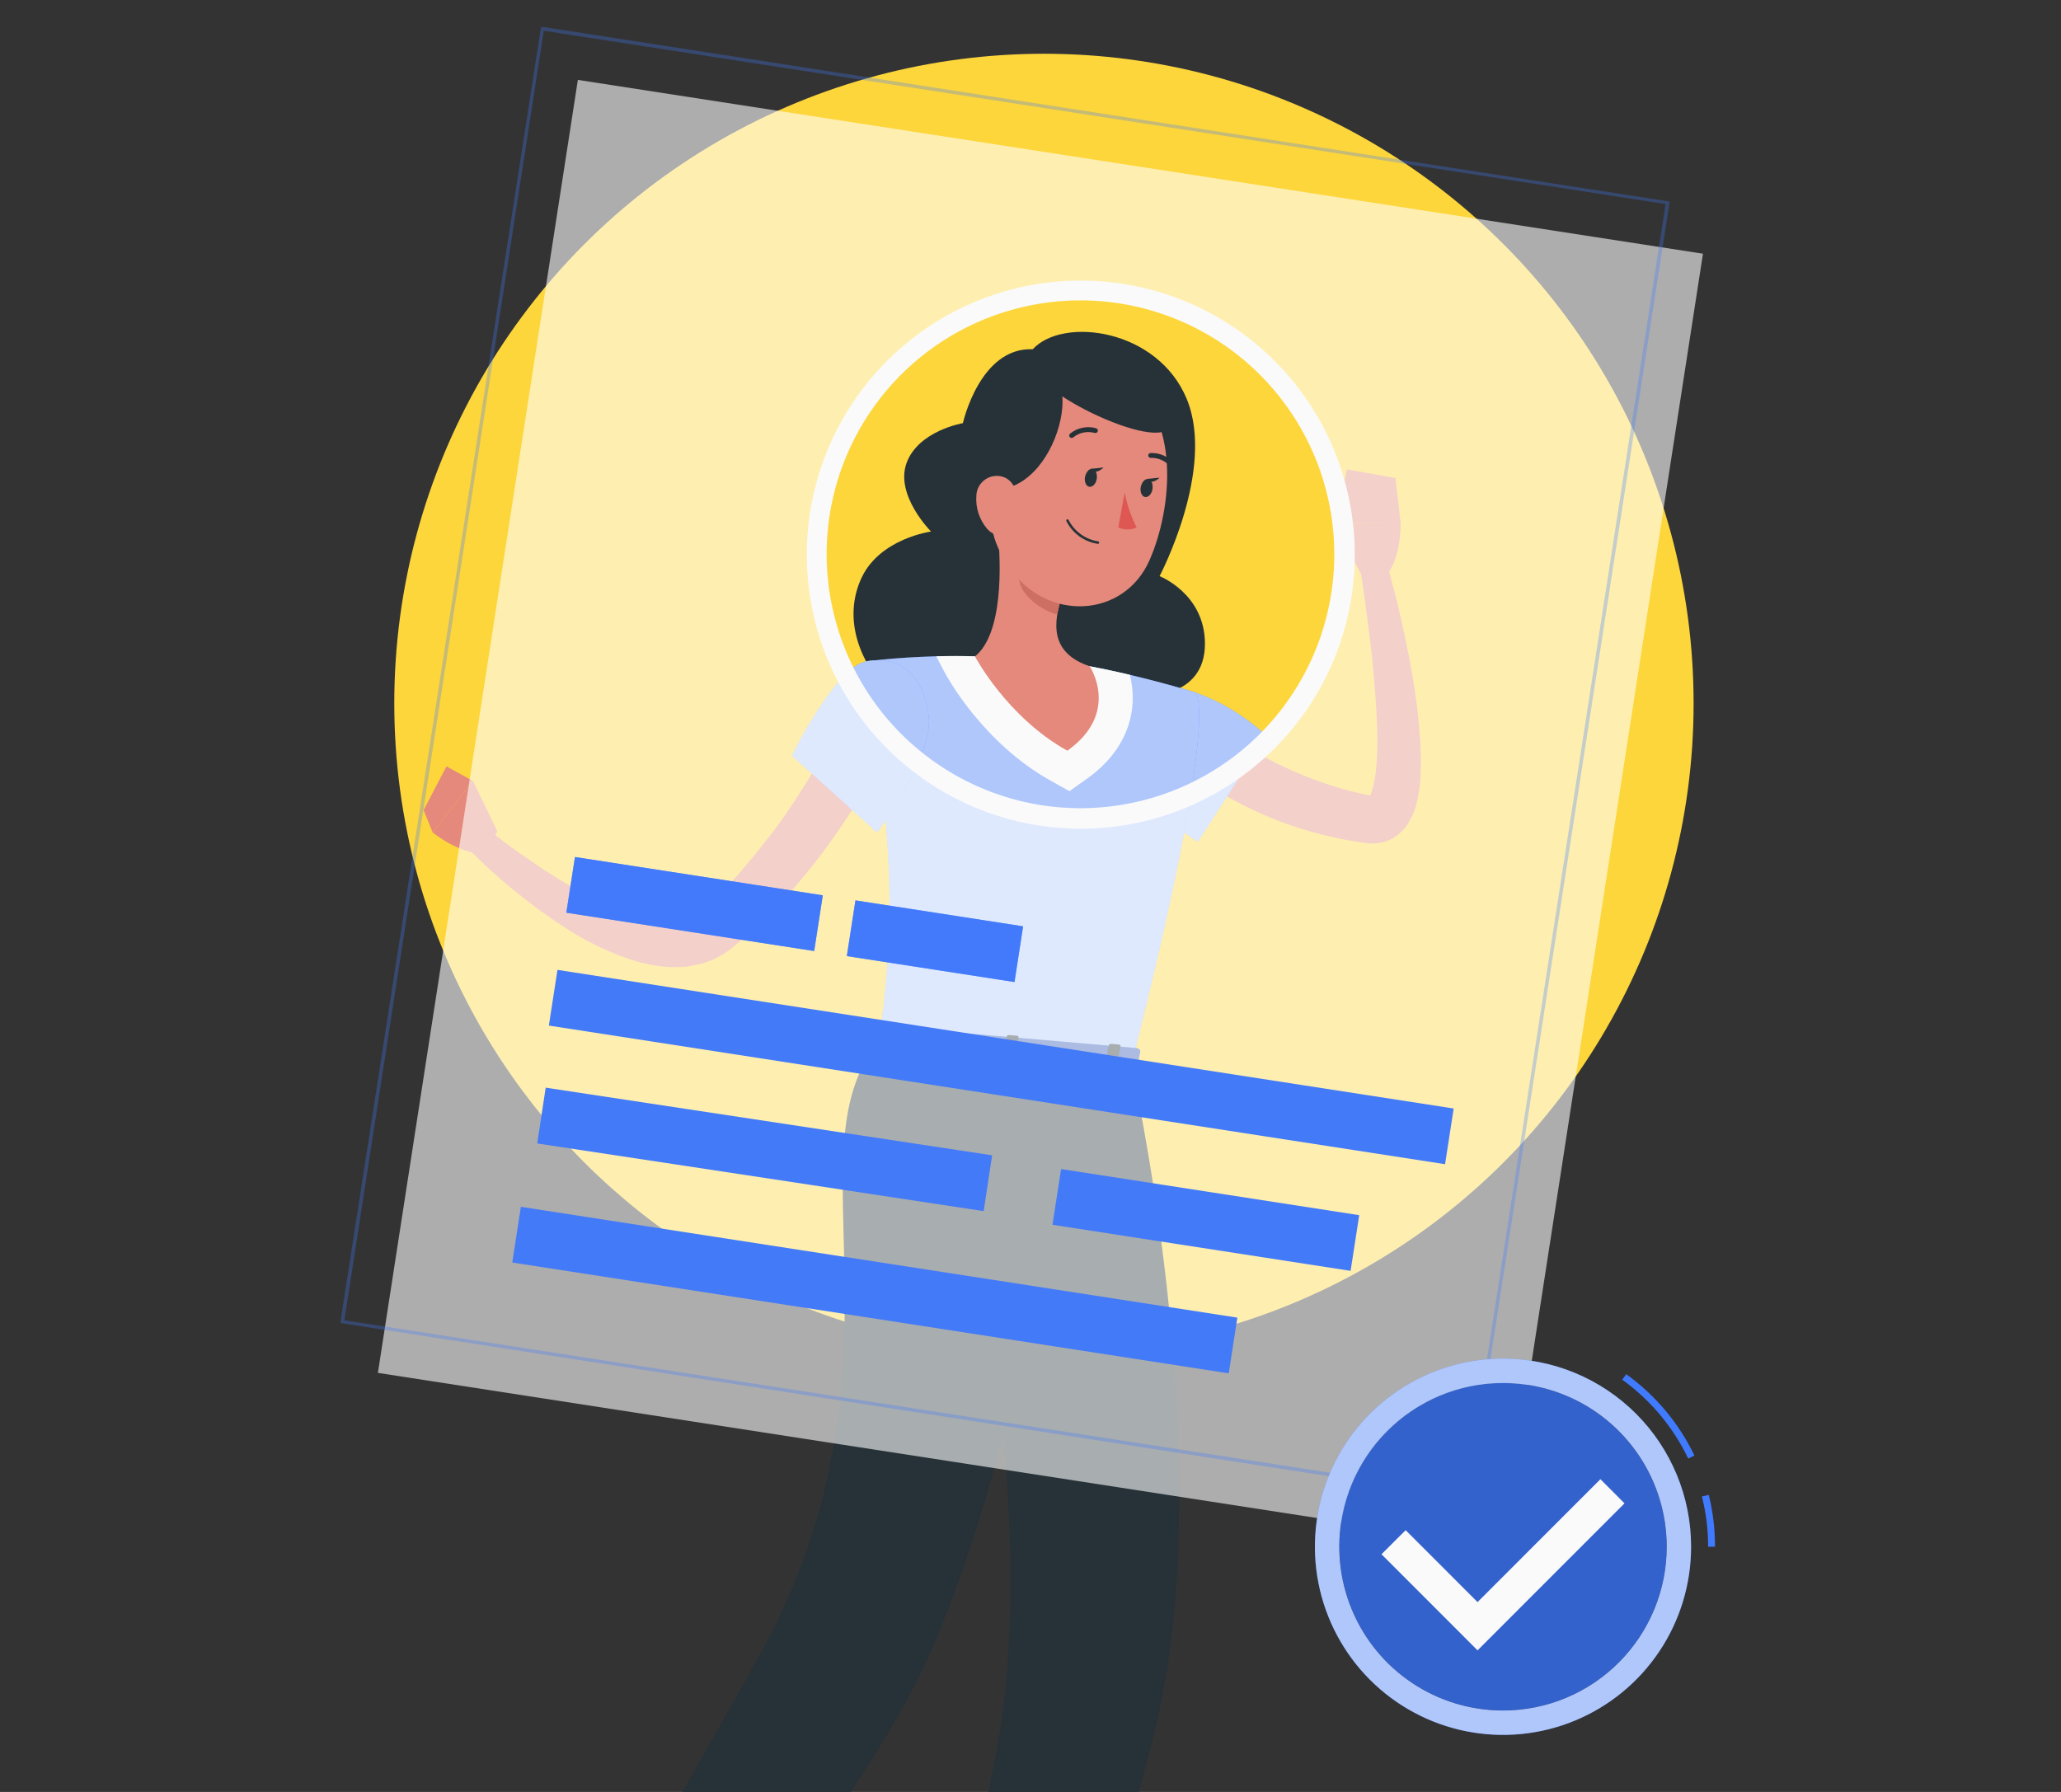 <svg width="230" height="200" viewBox="0 0 230 200" fill="none" xmlns="http://www.w3.org/2000/svg">
<rect x="0" y="0" width="230" height="200" fill="#333333" stroke="none"/>
<circle cx="116.5" cy="78.5" r="72.5" fill="#FDD63C"/>
<g clip-path="url(#clip0_1584_6058)">
<path d="M134.49 79.973L134.985 80.392C135.168 80.552 135.373 80.704 135.571 80.856C135.967 81.169 136.333 81.481 136.789 81.778C137.612 82.38 138.487 82.928 139.363 83.476C141.129 84.566 142.98 85.51 144.897 86.302C146.807 87.116 148.774 87.788 150.783 88.313C151.285 88.45 151.803 88.541 152.305 88.656L153.066 88.823C153.226 88.823 153.066 88.823 153.066 88.861C152.963 88.886 152.865 88.93 152.777 88.991C152.709 89.059 152.709 89.059 152.739 89.044C152.89 88.821 153.008 88.577 153.089 88.32C153.36 87.442 153.526 86.534 153.584 85.617C153.676 84.619 153.706 83.568 153.698 82.509C153.698 80.384 153.531 78.213 153.363 76.035C153.196 73.857 152.929 71.671 152.648 69.477C152.366 67.284 152.054 65.09 151.727 62.927L154.589 62.272C155.85 66.619 156.867 71.034 157.634 75.494C158.033 77.763 158.31 80.051 158.464 82.349C158.554 83.535 158.582 84.725 158.548 85.914C158.537 87.226 158.371 88.532 158.053 89.806C157.838 90.62 157.488 91.392 157.018 92.091C156.689 92.567 156.279 92.982 155.807 93.317C155.266 93.704 154.644 93.965 153.988 94.079C153.423 94.174 152.847 94.174 152.282 94.079L151.407 93.934C150.821 93.835 150.227 93.759 149.648 93.629C147.314 93.165 145.022 92.508 142.796 91.664C140.571 90.81 138.42 89.776 136.363 88.572C135.335 87.955 134.33 87.308 133.356 86.599C132.869 86.249 132.389 85.838 131.909 85.502C131.673 85.304 131.437 85.114 131.201 84.901C130.965 84.687 130.744 84.512 130.44 84.223L134.49 79.973Z" fill="#E4897B"/>
<path d="M126.214 76.507C134.589 75.372 141.319 82.128 141.319 82.128L133.66 93.949C133.66 93.949 125.453 88.694 124.007 85.114C122.514 81.389 121.928 77.063 126.214 76.507Z" fill="#407BFF"/>
<path opacity="0.6" d="M126.214 76.507C134.589 75.372 141.319 82.128 141.319 82.128L133.66 93.949C133.66 93.949 125.453 88.694 124.007 85.114C122.514 81.389 121.928 77.063 126.214 76.507Z" fill="#FAFAFA"/>
<path d="M151.795 63.955L149.017 58.38L156.302 58.319C156.302 58.319 156.447 62.211 154.605 64.412L151.795 63.955Z" fill="#E4897B"/>
<path d="M150.311 52.386L155.731 53.353L156.302 58.319L149.017 58.38L150.311 52.386Z" fill="#E4897B"/>
<path d="M134.467 71.777C134.414 66.24 129.404 64.305 129.404 64.305C129.404 64.305 135.67 52.439 132.45 44.563C129.229 36.688 118.616 35.302 115.251 38.98C109.336 38.729 107.455 47.229 107.455 47.229C107.455 47.229 102.507 48.059 101.174 51.662C99.842 55.265 103.9 59.324 103.9 59.324C103.9 59.324 98.251 60.086 96.172 64.435C94.094 68.784 95.373 74.557 101.616 79.539C110.691 86.774 127.372 77.695 127.372 77.695C127.372 77.695 134.528 78.145 134.467 71.777Z" fill="#263238"/>
<path d="M133.394 77.284C133.394 77.284 136.439 78.617 126.268 118.809L98.099 116.365C99.561 104.94 100.192 97.841 96.744 73.803C100.763 73.328 104.811 73.147 108.856 73.263C113.146 73.327 117.425 73.696 121.662 74.367C125.619 75.143 129.534 76.116 133.394 77.284Z" fill="#407BFF"/>
<path opacity="0.6" d="M133.394 77.284C133.394 77.284 136.439 78.617 126.268 118.809L98.099 116.365C99.561 104.94 100.192 97.841 96.744 73.803C100.763 73.328 104.811 73.147 108.856 73.263C113.146 73.327 117.425 73.696 121.662 74.367C125.619 75.143 129.534 76.116 133.394 77.284Z" fill="#FAFAFA"/>
<path d="M126.093 75.319C124.631 74.969 123.048 74.634 121.601 74.367C117.364 73.694 113.085 73.322 108.796 73.255C107.326 73.202 105.857 73.202 104.479 73.255L105.423 75.053C105.591 75.373 109.61 82.875 117.246 87.132L119.348 88.305L121.304 86.912C126.238 83.385 126.969 78.8 126.093 75.319Z" fill="#FAFAFA"/>
<path d="M111.315 58.944C111.764 63.14 111.917 70.764 108.803 73.263C108.803 73.263 112.366 80.034 119.111 83.789C125.08 79.539 121.608 74.367 121.608 74.367C117.109 72.844 117.52 69.477 118.563 66.339L111.315 58.944Z" fill="#E4897B"/>
<path d="M114.277 61.96L118.586 66.339C118.324 67.067 118.125 67.816 117.992 68.579C116.264 68.175 113.752 66.37 113.721 64.511C113.756 63.635 113.944 62.771 114.277 61.96Z" fill="#CE6F64"/>
<path d="M111.133 49.423C110.303 56.278 109.809 59.18 112.603 63.3C116.805 69.485 125.423 68.997 128.278 62.539C130.852 56.704 131.773 46.453 125.614 42.53C124.263 41.66 122.713 41.15 121.111 41.048C119.508 40.945 117.906 41.254 116.455 41.944C115.005 42.634 113.755 43.683 112.824 44.992C111.893 46.301 111.311 47.826 111.133 49.423Z" fill="#E4897B"/>
<path d="M116.447 40.976C121.738 42.347 116.508 58.449 108.072 53.78C108.072 53.78 108.453 46.978 110.798 44.092C112.216 42.372 114.236 41.258 116.447 40.976Z" fill="#263238"/>
<path d="M115.883 41.867C118.167 45.584 135.107 52.629 129.412 44.632C123.717 36.634 115.883 41.867 115.883 41.867Z" fill="#263238"/>
<path d="M108.956 55.356C108.861 56.691 109.296 58.01 110.166 59.027C111.339 60.36 112.884 59.553 113.371 57.938C113.805 56.491 113.722 54.053 112.161 53.307C111.816 53.155 111.44 53.091 111.064 53.12C110.689 53.148 110.327 53.27 110.01 53.472C109.692 53.675 109.43 53.953 109.246 54.282C109.062 54.61 108.963 54.979 108.956 55.356Z" fill="#E4897B"/>
<path d="M126.238 118.81C126.238 118.81 135.777 161.036 129.413 190.801C125.149 210.741 109.763 251.018 109.763 251.018L97.734 250.713C97.734 250.713 109.375 208.441 111.788 191.822C115.907 163.382 105.591 117.02 105.591 117.02L126.238 118.81Z" fill="#263238"/>
<path d="M115.237 127.332L109.223 136.822C111.035 148.076 112.184 159.426 112.664 170.815C121.122 155.666 117.118 135.352 115.237 127.332Z" fill="#263238"/>
<path d="M120.07 118.352C120.07 118.352 114.474 163.138 102.339 187.587C92.541 207.306 66.397 235.487 66.397 235.487L59.712 228.594C59.712 228.594 77.375 198.044 84.661 184.921C102.522 152.756 87.919 128.216 98.045 116.372L120.07 118.352Z" fill="#263238"/>
<path d="M97.756 114.673L96.272 117.088C96.15 117.278 96.371 117.499 96.691 117.522L126.268 120.081C126.527 120.081 126.748 119.997 126.778 119.838L127.25 117.339C127.25 117.164 127.075 116.997 126.793 116.974L98.236 114.498C98.148 114.484 98.057 114.492 97.973 114.523C97.889 114.553 97.814 114.605 97.756 114.673Z" fill="#407BFF"/>
<path opacity="0.3" d="M97.756 114.673L96.272 117.088C96.15 117.278 96.371 117.499 96.691 117.522L126.268 120.081C126.527 120.081 126.748 119.997 126.778 119.838L127.25 117.339C127.25 117.164 127.075 116.997 126.793 116.974L98.236 114.498C98.148 114.484 98.057 114.492 97.973 114.523C97.889 114.553 97.814 114.605 97.756 114.673Z" fill="black"/>
<path d="M101.32 118.192L100.559 118.124C100.406 118.124 100.3 118.025 100.315 117.926L100.962 114.681C100.962 114.582 101.122 114.513 101.274 114.529L102.036 114.597C102.188 114.597 102.294 114.696 102.279 114.795L101.64 118.04C101.609 118.147 101.472 118.192 101.32 118.192Z" fill="#263238"/>
<path d="M124.098 120.173L123.336 120.104C123.184 120.104 123.078 120.005 123.093 119.906L123.74 116.654C123.74 116.563 123.9 116.494 124.052 116.509L124.813 116.578C124.966 116.578 125.072 116.677 125.057 116.768L124.417 120.02C124.387 120.119 124.258 120.18 124.098 120.173Z" fill="#263238"/>
<path d="M112.709 119.183L111.947 119.122C111.795 119.122 111.688 119.015 111.704 118.924L112.351 115.671C112.351 115.58 112.511 115.512 112.663 115.527L113.424 115.588C113.576 115.588 113.683 115.694 113.668 115.786L113.028 119.038C112.998 119.129 112.838 119.198 112.709 119.183Z" fill="#263238"/>
<path d="M121.083 53.208C120.984 53.757 121.197 54.259 121.555 54.328C121.913 54.396 122.316 54 122.392 53.444C122.468 52.888 122.286 52.386 121.92 52.325C121.555 52.264 121.212 52.69 121.083 53.208Z" fill="#263238"/>
<path d="M127.303 54.351C127.204 54.899 127.417 55.402 127.775 55.47C128.133 55.539 128.536 55.143 128.613 54.587C128.689 54.031 128.506 53.528 128.141 53.467C127.775 53.406 127.44 53.795 127.303 54.351Z" fill="#263238"/>
<path d="M128.011 53.452L129.404 53.315C129.404 53.315 128.536 54.213 128.011 53.452Z" fill="#263238"/>
<path d="M125.507 54.975C125.773 56.327 126.221 57.636 126.839 58.867C126.52 59.017 126.171 59.094 125.819 59.094C125.467 59.094 125.118 59.017 124.799 58.867L125.507 54.975Z" fill="#DE5753"/>
<path d="M122.484 60.695C121.742 60.58 121.037 60.288 120.43 59.844C119.824 59.4 119.332 58.817 118.998 58.144C118.985 58.11 118.986 58.073 119 58.041C119.014 58.008 119.041 57.982 119.074 57.968C119.09 57.961 119.107 57.957 119.125 57.956C119.142 57.956 119.16 57.959 119.176 57.965C119.192 57.971 119.207 57.981 119.22 57.993C119.232 58.006 119.242 58.021 119.249 58.037C119.57 58.665 120.034 59.208 120.604 59.622C121.174 60.036 121.834 60.31 122.53 60.421C122.566 60.421 122.601 60.435 122.627 60.461C122.653 60.487 122.667 60.522 122.667 60.558C122.667 60.594 122.653 60.629 122.627 60.655C122.601 60.681 122.566 60.695 122.53 60.695H122.484Z" fill="#263238"/>
<path d="M119.599 48.882C119.541 48.883 119.484 48.865 119.436 48.832C119.389 48.798 119.353 48.751 119.334 48.696C119.316 48.64 119.315 48.581 119.332 48.525C119.35 48.47 119.385 48.421 119.432 48.387C119.833 48.063 120.306 47.842 120.81 47.739C121.315 47.637 121.837 47.658 122.332 47.8C122.366 47.812 122.398 47.831 122.424 47.855C122.451 47.879 122.473 47.908 122.489 47.941C122.504 47.973 122.513 48.008 122.515 48.044C122.517 48.081 122.512 48.117 122.5 48.151C122.488 48.185 122.469 48.216 122.445 48.243C122.421 48.27 122.392 48.291 122.359 48.307C122.327 48.323 122.292 48.332 122.256 48.334C122.22 48.336 122.183 48.33 122.15 48.318C121.741 48.206 121.312 48.193 120.897 48.28C120.483 48.368 120.095 48.553 119.767 48.821C119.718 48.857 119.66 48.879 119.599 48.882Z" fill="#263238"/>
<path d="M130.867 52.248C130.826 52.248 130.786 52.239 130.749 52.222C130.712 52.205 130.68 52.18 130.653 52.15C130.393 51.814 130.058 51.545 129.674 51.363C129.291 51.182 128.87 51.094 128.446 51.106C128.373 51.113 128.301 51.091 128.244 51.045C128.188 51 128.151 50.934 128.141 50.862C128.137 50.827 128.14 50.791 128.15 50.756C128.16 50.722 128.177 50.69 128.2 50.662C128.222 50.634 128.25 50.611 128.282 50.595C128.314 50.578 128.349 50.568 128.385 50.565C128.9 50.539 129.414 50.637 129.883 50.852C130.352 51.067 130.763 51.392 131.08 51.799C131.13 51.852 131.157 51.921 131.157 51.993C131.157 52.066 131.13 52.135 131.08 52.188C131.019 52.234 130.943 52.256 130.867 52.248Z" fill="#263238"/>
<path d="M98.822 83.918C97.677 86.191 96.406 88.398 95.016 90.529C93.645 92.632 92.199 94.688 90.638 96.668C89.061 98.656 87.371 100.55 85.575 102.343C84.646 103.218 83.74 104.11 82.743 104.932L81.982 105.557L81.799 105.709L81.555 105.899C81.395 106.031 81.227 106.153 81.053 106.265C80.361 106.74 79.608 107.119 78.815 107.392C77.321 107.88 75.742 108.053 74.178 107.903C72.777 107.762 71.397 107.458 70.067 106.996C67.603 106.136 65.253 104.977 63.07 103.546C58.871 100.821 55.003 97.615 51.544 93.995L53.569 91.87C55.389 93.332 57.307 94.787 59.271 96.105C61.195 97.453 63.199 98.684 65.271 99.791C67.243 100.875 69.326 101.746 71.483 102.388C73.539 102.959 75.602 103.059 77.025 102.464C77.83 102.114 78.549 101.595 79.134 100.941C79.979 100.179 80.764 99.334 81.563 98.511C83.124 96.813 84.57 94.993 85.994 93.18C87.418 91.367 88.704 89.372 89.953 87.391C90.585 86.401 91.186 85.396 91.78 84.39C92.374 83.385 92.945 82.326 93.44 81.382L98.822 83.918Z" fill="#E4897B"/>
<path d="M55.496 92.776L52.785 87.17L48.278 92.898C48.278 92.898 51.263 95.389 54.163 95.297L55.496 92.776Z" fill="#E4897B"/>
<path d="M49.823 85.533L47.273 90.415L48.278 92.898L52.785 87.17L49.823 85.533Z" fill="#E4897B"/>
<path d="M96.683 73.803C93.227 74.412 88.377 84.337 88.377 84.337L97.871 92.921C97.871 92.921 104.023 84.657 103.657 80.148C103.345 76.301 101.084 73.026 96.683 73.803Z" fill="#407BFF"/>
<path opacity="0.6" d="M96.683 73.803C93.227 74.412 88.377 84.337 88.377 84.337L97.871 92.921C97.871 92.921 104.023 84.657 103.657 80.148C103.345 76.301 101.084 73.026 96.683 73.803Z" fill="#FAFAFA"/>
<path d="M121.761 52.325L123.154 52.18C123.154 52.18 122.287 53.094 121.761 52.325Z" fill="#263238"/>
<path opacity="0.6" d="M64.487 8.918L42.172 153.229L167.73 172.636L190.044 28.317L64.487 8.918ZM116.074 91.002C110.311 90.109 104.942 87.527 100.646 83.581C96.35 79.635 93.321 74.504 91.941 68.835C90.561 63.167 90.893 57.216 92.895 51.736C94.896 46.256 98.477 41.493 103.185 38.05C107.893 34.607 113.515 32.638 119.342 32.392C125.168 32.147 130.937 33.636 135.917 36.67C140.898 39.705 144.867 44.15 147.322 49.442C149.777 54.734 150.608 60.636 149.709 66.4C148.506 74.123 144.287 81.052 137.981 85.665C131.674 90.278 123.795 92.197 116.074 91.002Z" fill="white"/>
<g style="mix-blend-mode:multiply" opacity="0.3">
<path d="M163.938 167.159H163.748L38 147.669V147.478L60.375 3H60.558L186.306 22.491V22.681L163.938 167.159ZM38.434 147.356L163.618 166.725L185.872 22.773L60.688 3.434L38.434 147.356Z" fill="#407BFF"/>
</g>
<path d="M120.596 92.495C119.023 92.493 117.453 92.371 115.899 92.129C108.089 90.91 101.054 86.712 96.27 80.416C91.487 74.12 89.327 66.215 90.243 58.36C91.16 50.505 95.082 43.31 101.186 38.286C107.29 33.261 115.102 30.797 122.983 31.411C130.864 32.024 138.202 35.667 143.456 41.576C148.71 47.484 151.472 55.199 151.163 63.101C150.855 71.004 147.499 78.479 141.799 83.959C136.1 89.439 128.501 92.499 120.596 92.495ZM116.249 89.874C121.786 90.73 127.452 89.924 132.531 87.559C137.61 85.193 141.874 81.374 144.783 76.584C147.693 71.795 149.118 66.249 148.877 60.65C148.637 55.05 146.742 49.647 143.433 45.125C140.124 40.602 135.548 37.163 130.285 35.242C125.022 33.32 119.308 33.003 113.865 34.331C108.422 35.658 103.495 38.57 99.706 42.699C95.917 46.828 93.437 51.988 92.58 57.527C91.439 64.955 93.291 72.533 97.729 78.597C102.166 84.661 108.827 88.717 116.249 89.874Z" fill="#FAFAFA"/>
<path d="M91.821 99.929L64.163 95.651L63.202 101.868L90.86 106.147L91.821 99.929Z" fill="#407BFF"/>
<path opacity="0.6" d="M91.821 99.929L64.163 95.651L63.202 101.868L90.86 106.147L91.821 99.929Z" fill="#437AF8"/>
<path d="M114.176 103.389L95.464 100.494L94.503 106.712L113.215 109.606L114.176 103.389Z" fill="#407BFF"/>
<path opacity="0.6" d="M114.176 103.389L95.464 100.494L94.503 106.712L113.215 109.606L114.176 103.389Z" fill="#437AF8"/>
<path d="M162.225 123.722L62.211 108.25L61.25 114.467L161.264 129.939L162.225 123.722Z" fill="#437AF8"/>
<path d="M110.716 128.946L60.896 121.395L59.953 127.623L109.773 135.175L110.716 128.946Z" fill="#437AF8"/>
<path d="M151.684 135.627L118.414 130.48L117.453 136.697L150.723 141.844L151.684 135.627Z" fill="#437AF8"/>
<path d="M138.084 147.063L58.128 134.694L57.167 140.912L137.123 153.281L138.084 147.063Z" fill="#437AF8"/>
<path d="M191.384 172.636H190.623C190.625 170.746 190.393 168.863 189.93 167.03L190.691 166.847C191.162 168.74 191.395 170.685 191.384 172.636ZM188.4 162.795C186.724 159.288 184.192 156.26 181.038 153.99L181.479 153.374C184.737 155.714 187.355 158.836 189.092 162.452L188.4 162.795Z" fill="#407BFF"/>
<path d="M167.729 151.637C163.578 151.637 159.52 152.868 156.068 155.176C152.616 157.483 149.926 160.763 148.337 164.6C146.749 168.437 146.333 172.659 147.143 176.732C147.953 180.806 149.952 184.547 152.888 187.484C155.823 190.421 159.563 192.421 163.635 193.231C167.706 194.041 171.926 193.625 175.762 192.036C179.597 190.447 182.875 187.755 185.182 184.302C187.488 180.849 188.719 176.789 188.719 172.636C188.719 167.066 186.508 161.725 182.571 157.787C178.635 153.849 173.296 151.637 167.729 151.637ZM167.729 190.915C164.116 190.915 160.583 189.843 157.578 187.835C154.573 185.826 152.231 182.971 150.849 179.631C149.466 176.291 149.104 172.615 149.809 169.069C150.514 165.523 152.254 162.266 154.809 159.71C157.365 157.153 160.62 155.412 164.165 154.707C167.709 154.002 171.383 154.364 174.722 155.747C178.06 157.131 180.914 159.474 182.922 162.48C184.93 165.486 186.001 169.02 186.001 172.636C186.001 177.484 184.076 182.133 180.65 185.561C177.223 188.989 172.575 190.915 167.729 190.915Z" fill="#407BFF"/>
<path d="M167.729 190.908C177.816 190.908 185.993 182.727 185.993 172.636C185.993 162.544 177.816 154.364 167.729 154.364C157.642 154.364 149.465 162.544 149.465 172.636C149.465 182.727 157.642 190.908 167.729 190.908Z" fill="#407BFF"/>
<path opacity="0.6" d="M167.729 151.637C163.578 151.637 159.52 152.869 156.068 155.176C152.616 157.483 149.926 160.763 148.337 164.6C146.749 168.437 146.333 172.659 147.143 176.732C147.953 180.806 149.952 184.547 152.888 187.484C155.823 190.421 159.563 192.421 163.635 193.231C167.706 194.041 171.926 193.625 175.762 192.036C179.597 190.447 182.875 187.755 185.182 184.302C187.488 180.849 188.719 176.789 188.719 172.636C188.719 167.067 186.508 161.725 182.571 157.787C178.635 153.849 173.296 151.637 167.729 151.637ZM167.729 190.915C164.116 190.915 160.583 189.843 157.578 187.835C154.573 185.826 152.231 182.971 150.849 179.631C149.466 176.291 149.104 172.615 149.809 169.07C150.514 165.524 152.254 162.267 154.809 159.71C157.365 157.154 160.62 155.413 164.165 154.707C167.709 154.002 171.383 154.364 174.722 155.748C178.06 157.131 180.914 159.474 182.922 162.48C184.93 165.486 186.001 169.02 186.001 172.636C186.001 177.484 184.076 182.133 180.65 185.561C177.223 188.99 172.575 190.915 167.729 190.915Z" fill="#FAFAFA"/>
<path opacity="0.2" d="M167.729 190.908C177.816 190.908 185.993 182.727 185.993 172.636C185.993 162.544 177.816 154.364 167.729 154.364C157.642 154.364 149.465 162.544 149.465 172.636C149.465 182.727 157.642 190.908 167.729 190.908Z" fill="black"/>
<path d="M164.889 184.198L154.17 173.473L156.865 170.785L164.889 178.813L178.601 165.095L181.288 167.791L164.889 184.198Z" fill="#FAFAFA"/>
</g>
<defs>
<clipPath id="clip0_1584_6058">
<rect width="154" height="197" fill="white" transform="translate(38 3)"/>
</clipPath>
</defs>
</svg>
